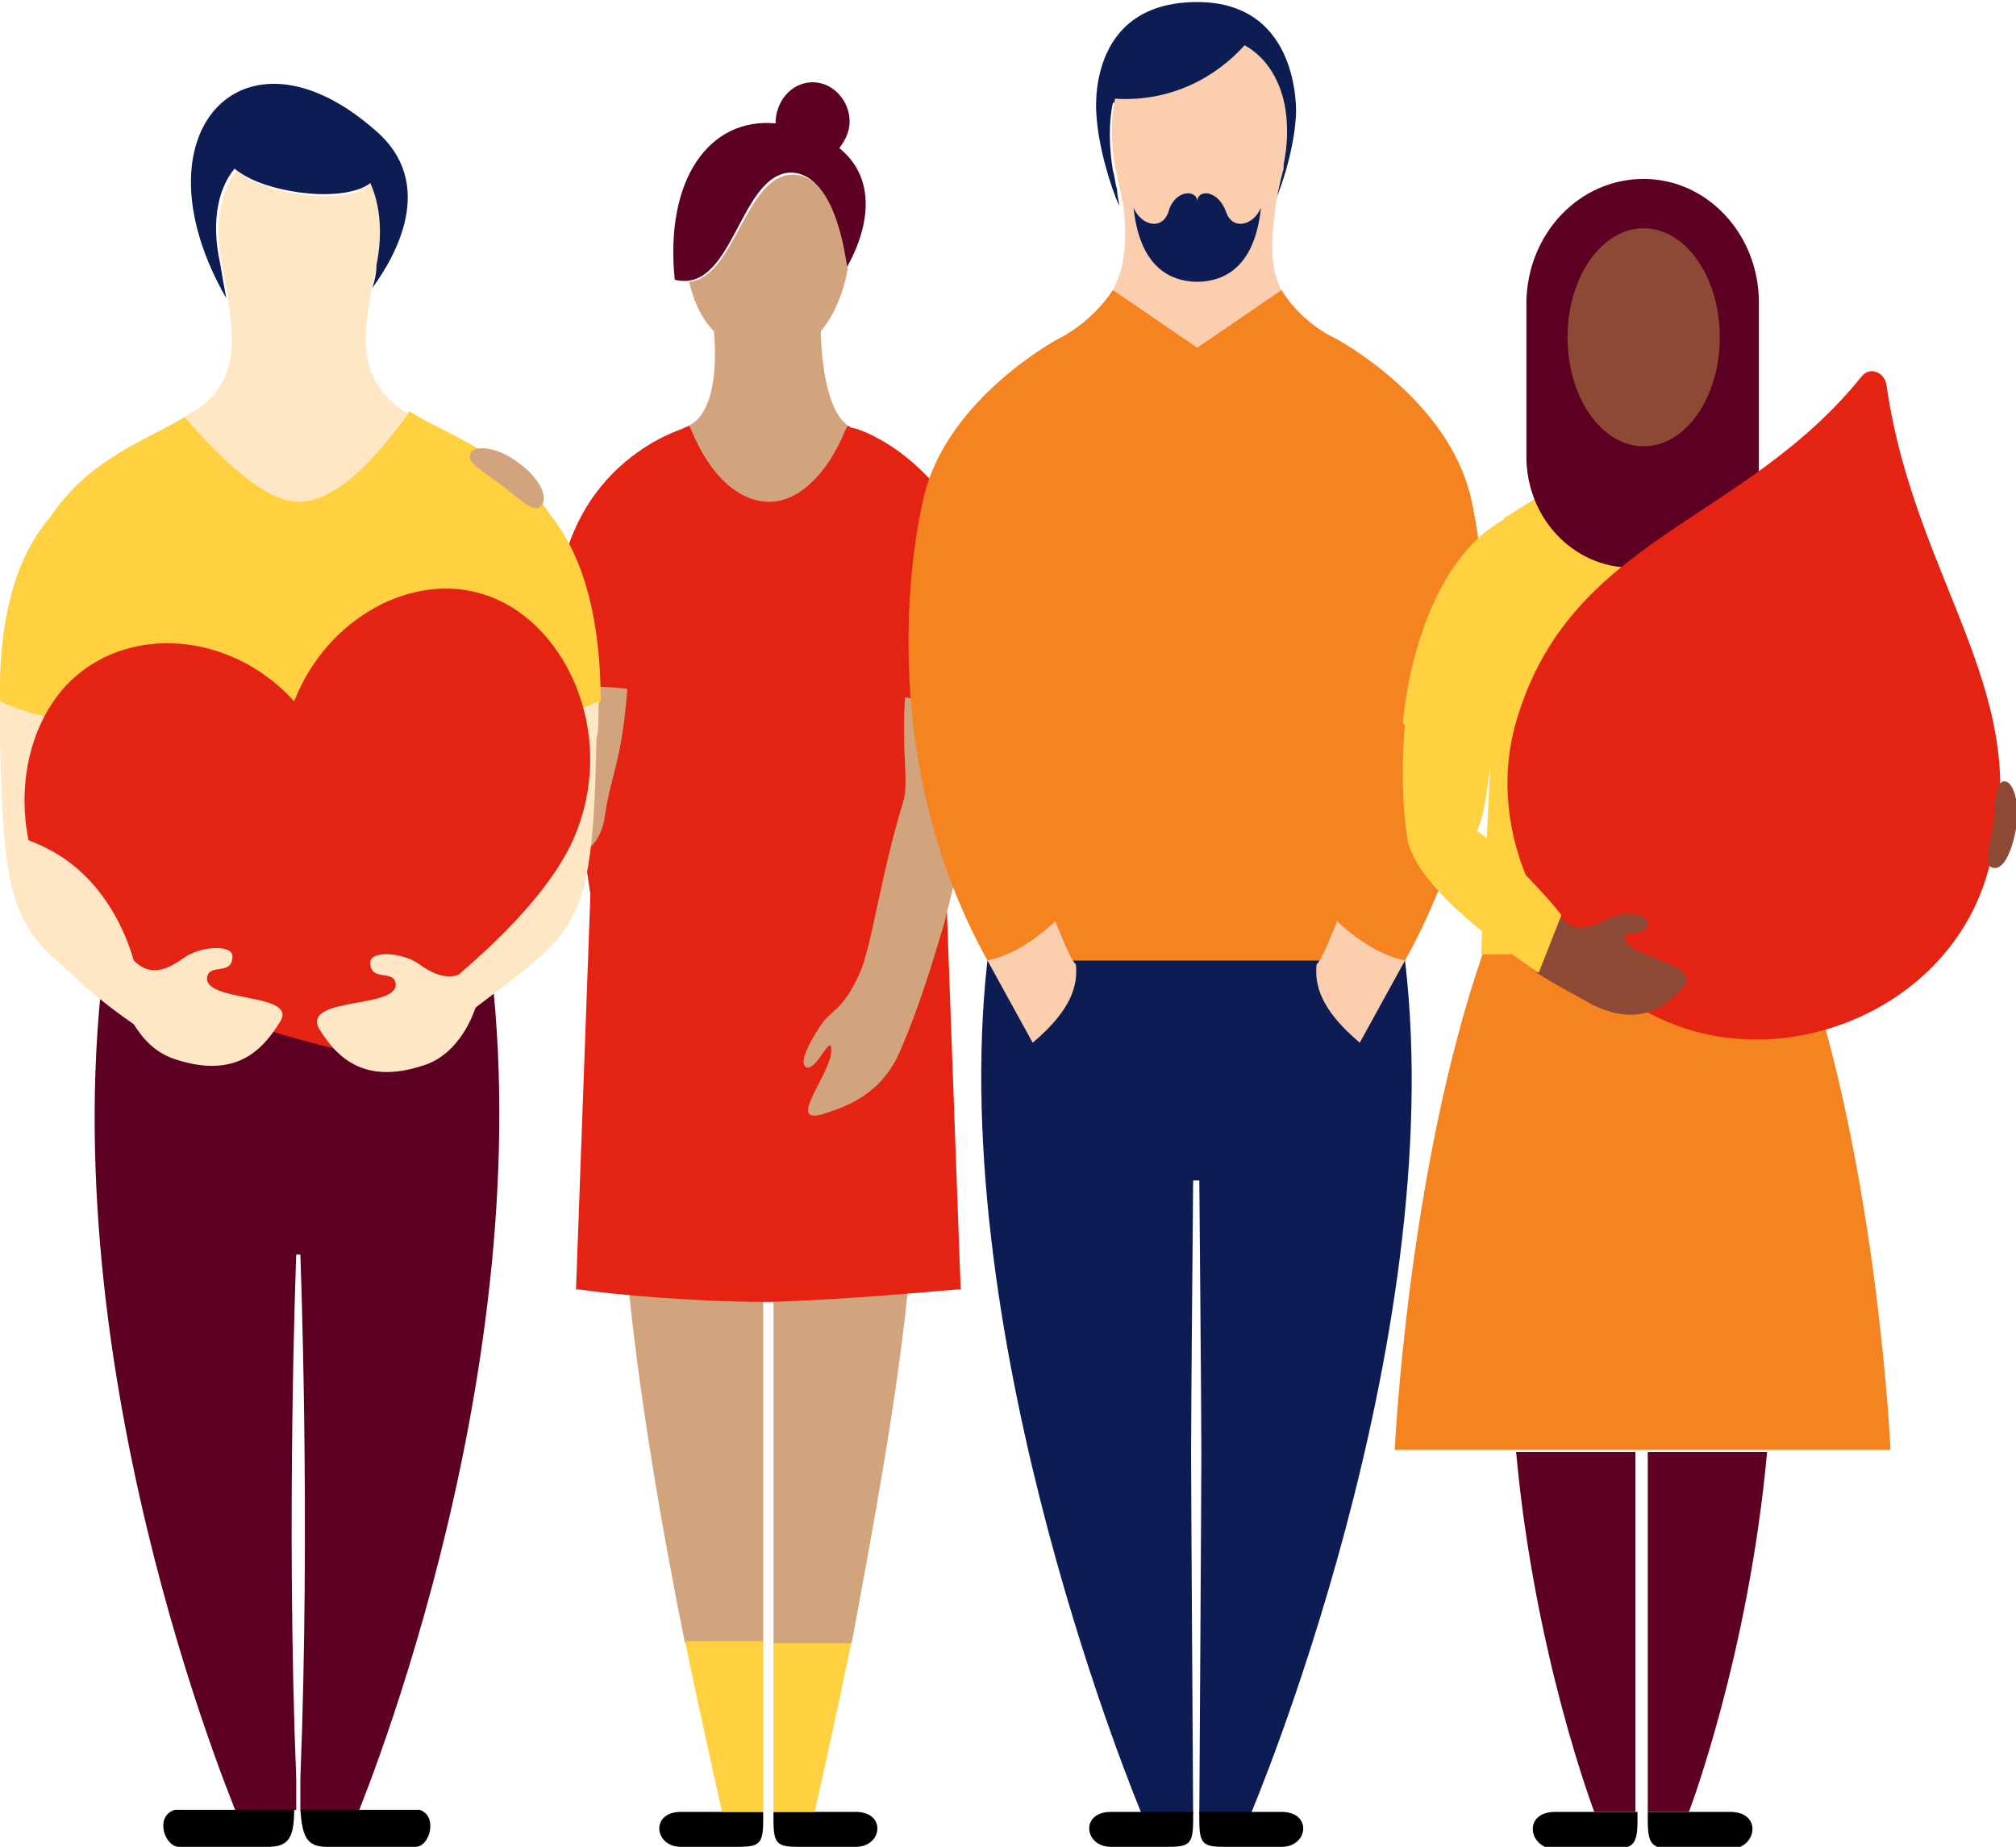 <?xml version="1.0" encoding="utf-8"?>
<!-- Generator: Adobe Illustrator 27.8.1, SVG Export Plug-In . SVG Version: 6.00 Build 0)  -->
<svg version="1.1" id="Layer_2_00000112604162184610028000000013298328690361871748_"
	 xmlns="http://www.w3.org/2000/svg" xmlns:xlink="http://www.w3.org/1999/xlink" x="0px" y="0px" width="98px" height="89.8px"
	 viewBox="0 0 98 89.8" style="enable-background:new 0 0 98 89.8;" xml:space="preserve">
<style type="text/css">
	.st0{fill:#FFD040;}
	.st1{fill:#D2A47E;}
	.st2{fill:#5E0024;}
	.st3{fill:#E42313;}
	.st4{fill:#0D1D53;}
	.st5{fill:#FBCEB0;}
	.st6{fill:#F58320;}
	.st7{fill:#8C4934;}
	.st8{fill:#FFE7C6;}
</style>
<g id="Layer_1-2">
	<path d="M39.6,88.1h2c1.5,0,1.3,1.7,0,1.7h-2.7c-1.1,0-1.3-0.1-1.3-1.3v-0.4H39.6z"/>
	<path d="M35.1,88.1h-2c-1.5,0-1.3,1.7,0,1.7h2.7c1.1,0,1.3-0.1,1.3-1.3v-0.4H35.1L35.1,88.1z"/>
	<path class="st0" d="M39.6,88.1h-2v-8.3h3.8C40.4,84.6,39.6,88.1,39.6,88.1"/>
	<path class="st1" d="M44.2,62c-0.5,5.6-1.8,12.5-2.8,17.9h-3.8V62L44.2,62L44.2,62z"/>
	<path class="st1" d="M37.1,62v17.9h-3.8C32.2,74.5,31,67.5,30.5,62L37.1,62L37.1,62z"/>
	<path class="st0" d="M37.1,88.1h-2c0,0-0.8-3.5-1.8-8.3h3.8V88.1z"/>
	<path class="st2" d="M37.7,6C37.7,6,37.7,6,37.7,6c0-1.1,0.8-2,1.8-2s1.8,0.9,1.8,1.9c0,0.5-0.2,0.9-0.5,1.3
		c2.7,2.2,0.3,5.9,0.3,5.9s-0.4-4.9-2.8-4.7c-2.4,0.3-2.7,5.9-5.5,5.2C32.3,8.7,34.5,5.7,37.7,6"/>
	<path class="st1" d="M37.3,24.7c-1.7,0-3.1-1.7-4-3.7c0-0.1-0.1-0.1-0.1-0.2c2-0.5,1.5-4.7,1.5-4.7h0c-0.6-0.6-1-1.5-1.2-2.4
		c2.2-0.2,2.7-5,4.9-5.2c2.2-0.2,2.7,4,2.8,4.6c-0.2,1.2-0.7,2.3-1.3,3h0c0,0,0,4,1.5,4.7c0,0.1-0.1,0.1-0.1,0.2
		C40.3,23.3,38.9,24.7,37.3,24.7"/>
	<path class="st3" d="M46,43.5l0.7,19.2l-0.2,0c-1.2,0.1-5.5,0.5-9,0.6h-0.2h-0.2c-3.5,0-7.7-0.4-8.9-0.6l-0.2,0l0.7-19.2l-1.4-9.6
		l-0.2,0L27,30.6c0-8,6.1-9.7,6.3-9.8l0.2-0.1l0.1,0.2c0.9,2.2,2.3,3.5,3.8,3.5c1.4,0,2.8-1.3,3.7-3.5l0.1-0.2l0.2,0.1
		c0.2,0,1.7,0.5,3.2,1.9c2.1,1.9,3.2,4.6,3.2,7.9l-0.1,3.2l-0.2,0L46,43.5L46,43.5z"/>
	<path class="st1" d="M43.8,51c-0.9,2.2-2.6,2.8-3.9,3.2c-1.6,0.4,0.4-1.9,0.5-3c0.1-1.2-0.7,0.9-1.2,0.7c-0.2-0.1-0.3-0.5,0.6-1.9
		c0.6-1,1.1-0.7,2-2.7c0.6-1.4,1-4.7,2.1-8.3c0.3-0.9-0.1-2.7,0.1-5.1c0.4,0.1,0.8,0.1,1.2,0.1c0.8,0,1.6-0.1,2-0.2
		c0.1,0,0.2,0,0.3-0.1c0,0,0.1,0,0.1,0c0-0.1,0-0.1,0-0.1s0,4.4-1.5,10.5c-0.1,0.2-0.1,0.5-0.2,0.8C45.3,46.9,44.7,48.9,43.8,51"/>
	<path class="st4" d="M62.3,8.4c0-0.1,0-0.1,0-0.2c0.2-1,0.2-1.8,0.1-2.6c-0.2-1.4-0.8-2.6-2-3.2c-0.8,0.9-2.9,2.7-6.3,2.6
		c-0.2,0.9-0.2,2.1,0,3.3c0.1,0.3,0.1,0.6,0.2,0.9c0,0.3,0.1,0.6,0.1,0.8c-0.4-0.9-1-2.8-1.1-4.4c0,0-0.6-5.5,4.9-5.5
		c5.1,0,4.8,5.5,4.8,5.5c-0.1,1.8-0.8,3.8-1.2,4.6c0,0,0-0.1,0-0.1C62.1,9.5,62.2,8.9,62.3,8.4"/>
	<path class="st5" d="M54.4,9c-0.1-0.3-0.1-0.6-0.2-0.9c-0.2-1.2-0.2-2.3,0-3.3c3.4,0.2,5.5-1.7,6.3-2.6c1.1,0.6,1.8,1.8,2,3.2
		c0.1,0.8,0.1,1.6-0.1,2.6c0,0.1,0,0.1,0,0.2C62.2,8.9,62.1,9.5,62,10c0,0,0,0.1,0,0.1c-0.2,1.6-0.3,2.9,0.3,4l-4.1,2.8l-4.1-2.8
		c0.6-1.1,0.7-2.5,0.5-4.2C54.5,9.6,54.5,9.3,54.4,9"/>
	<path class="st4" d="M55.1,10.1c0.4,0.9,1.4,1.1,1.7,0.2c0.3-1.1,1.4-1.1,1.4-0.5c0-0.6,1-0.6,1.4,0.5c0.3,0.9,1.3,0.7,1.7-0.2
		c-0.1,0.8-0.4,3.5-3,3.6h-0.2C55.5,13.6,55.2,10.9,55.1,10.1"/>
	<path class="st6" d="M44.9,24.2c1.1-4.8,6.5-7.7,6.5-7.7c1.8-0.9,2.7-2.4,2.7-2.4l4.1,2.8l4.1-2.8c0,0,0.8,1.5,2.7,2.4
		c0,0,5.4,2.9,6.5,7.7c0,0,2.9,11.6-3.2,22.5H48C41.9,35.7,44.9,24.2,44.9,24.2"/>
	<path class="st4" d="M48,46.7h20.3c2.2,18.7-7.5,41.5-7.5,41.5h-2.5c0-0.3,0.1-15.6,0.1-17.6c0-2-0.1-13.2-0.1-13.2H58
		c0,0-0.1,11.2-0.1,13.2c0,2,0.1,17.2,0.1,17.6h-2.5C55.5,88.2,45.9,65.4,48,46.7"/>
	<path class="st5" d="M66.1,50.7c-1.9-1.6-2.2-2.8-2.1-3.8c0.3-0.3,0.7-1.4,1-2.1c1.2,1.1,2.3,1.7,3.3,1.9L66.1,50.7L66.1,50.7z"/>
	<path class="st5" d="M50.2,50.7c1.9-1.6,2.2-2.8,2.1-3.8c-0.3-0.3-0.7-1.4-1-2.1c-1.2,1.1-2.3,1.7-3.3,1.9L50.2,50.7L50.2,50.7z"/>
	<path d="M60.3,88.1h2c1.5,0,1.3,1.7,0,1.7h-2.7c-1.1,0-1.3-0.1-1.3-1.3v-0.4H60.3z"/>
	<path d="M56,88.1h-2c-1.5,0-1.3,1.7,0,1.7h2.7c1.1,0,1.3-0.1,1.3-1.3v-0.4H56L56,88.1z"/>
	<path class="st6" d="M72.1,46.3h15.5c3.7,10.7,4.3,24.2,4.3,24.2H67.8C67.8,70.6,68.4,57,72.1,46.3L72.1,46.3z"/>
	<path d="M82.1,88.1h2c1.6,0,1.3,1.8,0,1.8h-2.7c-1.1,0-1.3-0.2-1.3-1.4v-0.4H82.1L82.1,88.1z"/>
	<path class="st2" d="M85.9,70.6c-0.9,9.9-3.8,17.5-3.8,17.5h-2V70.6L85.9,70.6L85.9,70.6z"/>
	<path class="st0" d="M73.4,25.1c0.1,0.1,2.6,2,6.4,2c3.9,0,6.3-1.9,6.4-2c4.7,2.2,5.2,10.8,5.2,11.3c-0.2,0.1-2.7,1.9-4.2,2.2
		c0,0,0.4,7.8,0.4,7.8H72c0,0,0.5-10.3,0.5-10.3c-0.8,0.1-3.9-0.6-4.3-0.9C68.2,34.7,68.9,27.3,73.4,25.1L73.4,25.1z"/>
	<path d="M77.6,88.1h-2c-1.6,0-1.3,1.8,0,1.8h2.7c1.1,0,1.3-0.2,1.3-1.4v-0.4H77.6L77.6,88.1z"/>
	<path class="st2" d="M73.7,70.6c0.9,9.9,3.8,17.5,3.8,17.5h2V70.6L73.7,70.6L73.7,70.6z"/>
	<polygon class="st0" points="73.1,25.2 76,23.4 77.4,27.8 73.5,26.5 	"/>
	<path class="st2" d="M79.9,8.7L79.9,8.7c3.1,0,5.6,2.7,5.6,6v12.9h-6.2c-2.8,0-5.1-2.4-5.1-5.4v-7.6C74.3,11.3,76.8,8.7,79.9,8.7z"
		/>
	<ellipse class="st7" cx="79.9" cy="16.4" rx="3.7" ry="5.3"/>
	<path class="st3" d="M91.7,18.7c-0.1-0.6-0.8-0.9-1.2-0.4c-5.8,7.2-14.2,7.8-16.8,16.8c-1.8,6.2,2.4,13,8.2,14.9
		c5.8,1.9,12.9-1.3,14.7-7.5C99.2,33.9,93.1,28.5,91.7,18.7"/>
	<path class="st7" d="M97.5,38c0.4,0.1,0.7,1.1,0.5,2.3c-0.2,1.1-0.6,2-1.1,1.9s-0.2-1,0-2.1C97,38.9,97,37.9,97.5,38"/>
	<path class="st7" d="M74.7,47.3l1.1-2.8l0.1,0.1c0.4,0.6,1.2,0.7,2.2,0.1c0.7-0.4,2.1-0.3,2,0.2c-0.1,0.7-0.9,0.3-1.1,0.6l0,0.1
		c-0.2,0.8,3.7,1.3,2.9,2.3c-0.8,0.9-2,2.1-4.4,1C76.8,48.5,75.8,48,74.7,47.3"/>
	<path class="st0" d="M74.8,47.3c-2.7-1.8-6.1-4.5-6.4-6.6c-0.4-2.7-0.1-5.5-0.1-5.5s2.7,0.8,4.3,0.9c-0.3,2.2-0.4,3.4-0.8,4.3
		c1.1,0.7,3.7,3.5,4.1,4.1L74.8,47.3z"/>
	<path class="st1" d="M25,33.6c0,0,3.6-0.4,5.5-0.1c-0.3,3.7-0.8,4.1-1.1,6.2c-0.3,2.3-2.9,2.8-3.4,0.6C24.8,33.9,25,33.6,25,33.6"
		/>
	<path class="st1" d="M29,40.5c-0.5-4.2-1-12.9-2-14.6c-3.6-1.6-1.1,14.4-0.9,14.9C26.2,41.3,29,40.5,29,40.5"/>
	<path class="st2" d="M20.3,88.9c0.1,0,0.2,0,0.3,0L14.6,88c0-0.6,0-0.5,0-1.5c0.5-12.6,0-25.5,0-25.5h-0.2c0,0-0.5,12.9,0,25.5
		c0,1,0,0.9,0,1.5l-6.1,0.9c0.1,0,0.2,0,0.3,0h3.2c0,0-9.2-21.2-6.8-41.6h18.9c2.3,20.4-6.8,41.6-6.8,41.6H20.3L20.3,88.9z"/>
	<path d="M13,89.8H8.7c-0.7,0-1.2-1.5-0.2-1.8h5.8C14.3,89.4,14,89.8,13,89.8"/>
	<path d="M20.2,89.8h-4.3c-1,0-1.2-0.5-1.3-1.8h5.8C21.3,88.3,20.9,89.8,20.2,89.8"/>
	<path class="st0" d="M0,34.2c-0.1-4.8,1.1-7.5,2.4-9c2-3,4.8-3.8,6.7-5c1.7,2,3.9,4.1,5.5,4.1c2,0,4.2-2.7,5.3-4.3
		c1.9,1.2,4.8,2,6.9,5.1c1.2,1.5,2.4,4.2,2.4,9c-0.5,0.2-5.6,14-5.6,14H5.4C5.4,48.2,0.5,34.4,0,34.2"/>
	<path class="st8" d="M9.6,19.9c2.2-1.6,1.8-3.7,1.2-7c-0.4-1.9-0.1-3.6,0.7-4.6c0.6,0.5,1.6,0.9,2.8,1.1C16,9.7,17.5,9.5,18,8.9
		c0.5,1,0.6,2.4,0.3,4c-0.7,3.3-1,5.4,1.2,7c0.1,0.1,0.2,0.1,0.3,0.2c-1.1,1.6-3.2,4.3-5.3,4.3c-1.6,0-3.8-2.1-5.5-4.1
		C9.2,20.1,9.4,20,9.6,19.9"/>
	<path class="st4" d="M18.3,12.9c0.3-1.5,0.2-2.9-0.3-4c-0.6,0.5-2.1,0.7-3.8,0.4c-1.2-0.2-2.2-0.6-2.8-1.1
		c-0.9,1.1-1.1,2.8-0.7,4.6c0.1,0.6,0.2,1.2,0.3,1.7c-4.6-8,0.8-13.8,7.2-8.2c3.1,2.6,1,6.2-0.1,7.7C18.2,13.7,18.3,13.3,18.3,12.9"
		/>
	<path class="st8" d="M29.1,34.1c-1.9,0.9-4.1,1.1-5.9,1.1c0.5,0.7,0.9,1.5,1.2,2.4c0.5,1.3,0.6,2.6,0.5,3.9c0,0,0,0.1,0,0.1
		c0,0,0,0.1-0.1,0.1c-0.3,2.7-1.7,5.2-3.7,7c0.2,0.2,0.5,0.6,1.1,1c5.9-4.6,6.6-4,6.8-13.9C29.1,35.9,29.1,34.2,29.1,34.1"/>
	<path class="st8" d="M5.9,35.2c-1.8,0-4-0.2-5.9-1.1c0,0.1,0,1.8,0,1.9c0.2,9.9,0.9,9.3,6.8,13.9c0.6-0.5,0.9-0.9,1.1-1.1
		c-1-0.9-1.8-2.1-2.3-3.5c-0.4-1.2-0.7-2.4-0.7-3.5c0,0,0,0,0-0.1c0,0,0-0.1,0-0.1C4.7,39.4,5.2,37.4,5.9,35.2"/>
	<path class="st3" d="M23.5,28.9c-3.4-1.1-7.6,1.1-9.2,5.2c-2.9-3.2-7.5-3.7-10.4-1.4c-3.3,2.6-3.8,8.7-0.3,12.6
		c3.5,3.8,13.6,5.9,13.6,5.9S26,45.6,28,40.5C30,35.5,27.4,30.1,23.5,28.9L23.5,28.9z"/>
	<path class="st8" d="M19.2,47.7c-0.2-0.5-1.2,0-1.2-0.9c0-0.6,1.6-0.5,2.4,0.1c1.1,0.8,1.9,0.7,2.5,0.1c0.4-0.4,0.6-0.2,0.5,0.5
		c0,1.3-0.9,3.7-2.8,4.3c-3,1-4.3-0.5-5.1-1.8C14.7,48.4,19.7,49.1,19.2,47.7"/>
	<path class="st8" d="M10.1,47.4c0.2-0.5,1.2,0,1.2-0.9c0-0.6-1.6-0.5-2.4,0.1c-1.1,0.8-1.8,0.7-2.4,0.1c-0.4-1.4-1.4-3.7-3.6-5.1
		c-0.8-0.5-1.6-0.8-2.3-1c-0.1,0.7-0.1,2.4,0.8,4.2c1,1.9,3.5,3.9,5.1,5c0.5,0.8,1.1,1.4,2,1.7c3,1,4.3-0.5,5.1-1.8
		C14.6,48.2,9.6,48.8,10.1,47.4L10.1,47.4z"/>
	<path class="st1" d="M22.9,22c0.3-0.4,1.4-0.2,2.3,0.5c1,0.7,1.5,1.7,1.1,2.1c-0.3,0.4-1-0.3-1.9-1C23.5,22.9,22.6,22.5,22.9,22"/>
</g>
</svg>
